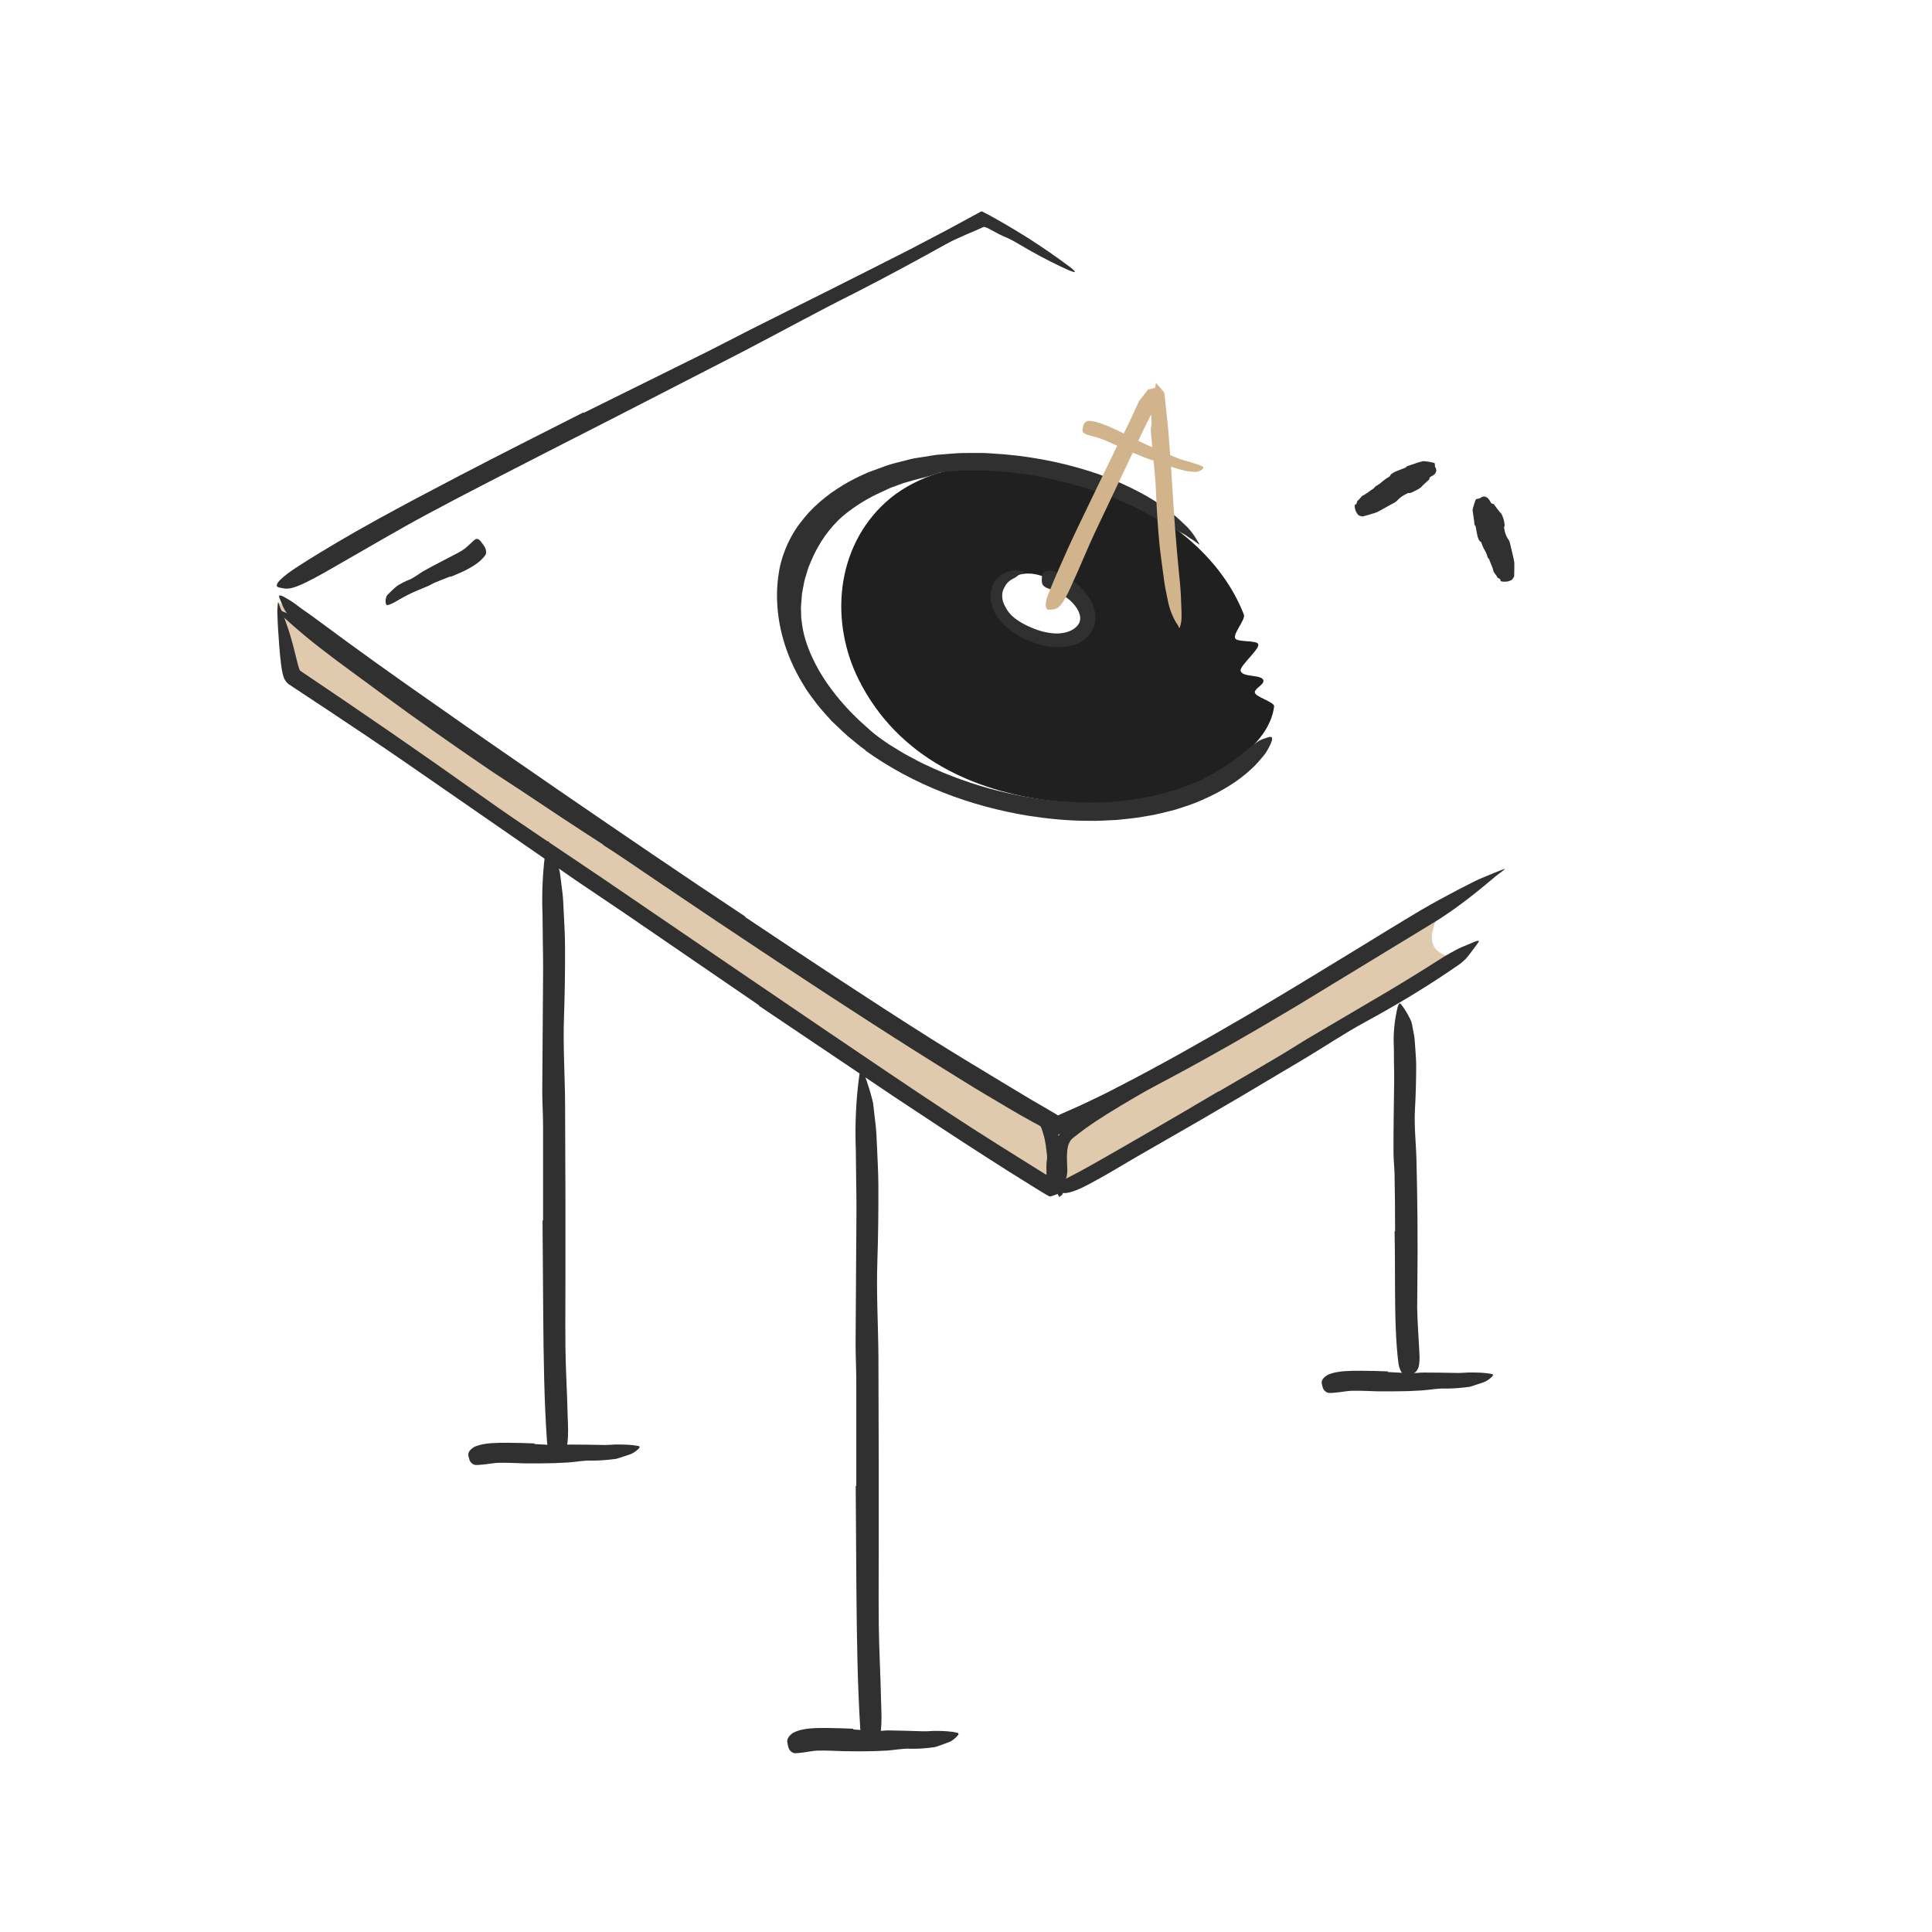 <?xml version="1.0" encoding="UTF-8" standalone="no"?>
<svg
   id="Layer_1"
   width="520"
   height="520"
   viewBox="0 0 520 520"
   version="1.1"
   inkscape:export-xdpi="96"
   inkscape:export-ydpi="96"
   xmlns:inkscape="http://www.inkscape.org/namespaces/inkscape"
   xmlns:sodipodi="http://sodipodi.sourceforge.net/DTD/sodipodi-0.dtd"
   xmlns="http://www.w3.org/2000/svg"
   xmlns:svg="http://www.w3.org/2000/svg">
  <sodipodi:namedview
     id="namedview85"
     pagecolor="#505050"
     bordercolor="#eeeeee"
     borderopacity="1"
     inkscape:showpageshadow="0"
     inkscape:pageopacity="0"
     inkscape:pagecheckerboard="0"
     inkscape:deskcolor="#505050"
     inkscape:zoom="2.1623428"
     inkscape:cx="222.44392"
     inkscape:cy="266.37775"
     inkscape:window-width="1728"
     inkscape:window-height="1051"
     inkscape:window-x="0"
     inkscape:window-y="38"
     inkscape:window-maximized="1"
     inkscape:current-layer="g85">
    <inkscape:page
       x="0"
       y="0"
       width="520"
       height="520"
       id="page2"
       margin="0"
       bleed="0" />
  </sodipodi:namedview>
  <defs
     id="defs1">
    <style
       id="style1">.cls-1{opacity:.35;}.cls-1,.cls-2,.cls-3,.cls-4,.cls-5{fill:#231f20;stroke-width:0px;}.cls-2{opacity:.7;}.cls-3{opacity:.15;}.cls-4{opacity:.45;}</style>
  </defs>
  <rect
     style="display:none;fill:#f9f9f9"
     id="rect85"
     width="544.327"
     height="531.649"
     x="-10.143"
     y="-2.536"
     sodipodi:insensitive="true" />
  <g
     id="g85"
     transform="translate(20.057,2.021)">
    <g
       id="g87"
       transform="matrix(1.556,0,0,1.556,-123.033,-146.072)">
      <g
         id="g86">
        <path
           class="cls-1"
           d="m 283.234,212.318 c 0.02,-0.68 1.52,-1.27 1.49,-1.97 -0.06,-1.19 -3.75,-0.51 -3.95,-1.77 -0.13,-0.86 3.26,-3.65 3.06,-4.54 -0.17,-0.81 -3.79,-0.27 -4.02,-1.11 -0.25,-0.93 1.86,-3.19 1.52,-4.06 -3.95,-10.17 -13.02,-15.62 -13.02,-15.62 0,0 -6.3,-5.04 -12.44,-7.63 -10.75,-4.53 -27.59,-4.27 -36.5,3.84 -8.69,7.92 -9.66,20.74 -4.62,30.76 13.66,27.16 53.34,22.42 60.17,17.68 5.18,-3.59 10.95,-7.54 11.65,-13.13 0.09,-0.77 -3.36,-1.65 -3.34,-2.45 z m -30.59,-10.42 c -1.06,0.91 -8.95,2.2 -12.51,-2.4 -3.55,-4.6 -1.52,-4.68 -1.52,-4.68 0,0 3.38,-5.56 9.87,-1.61 6.48,3.95 5.22,7.79 4.16,8.69 z"
           id="path15"
           style="opacity:1;fill:#202020;fill-opacity:1" />
        <path
           class="cls-5"
           d="m 251.874,204.128 c -2.47,0.78 -4.78,0.32 -6.82,-0.37 -0.74,-0.27 -1.5,-0.53 -2.19,-0.91 -1.22,-0.67 -2.35,-1.5 -3.33,-2.53 -0.97,-1.03 -1.77,-2.34 -1.97,-3.84 -0.1,-0.66 -0.04,-1.34 0.1,-1.99 0.19,-0.64 0.48,-1.27 0.93,-1.76 1.15,-1.25 2.94,-1.83 4.43,-1.32 0.46,0.12 0.38,0.14 0,0.3 -0.19,0.08 -0.46,0.19 -0.74,0.41 -0.14,0.1 -0.29,0.2 -0.43,0.32 -0.15,0.1 -0.3,0.17 -0.46,0.25 -0.56,0.28 -0.99,0.68 -1.27,1.12 -0.26,0.46 -0.5,0.87 -0.56,1.37 -0.07,0.49 -0.02,1.01 0.14,1.54 0.19,0.53 0.48,1.06 0.83,1.59 0.91,1.27 2.49,2.16 4.03,2.82 0.85,0.37 1.74,0.67 2.64,0.84 0.9,0.17 1.82,0.26 2.68,0.12 1.05,-0.13 2.07,-0.57 2.68,-1.31 0.46,-0.53 0.57,-1.19 0.37,-1.92 -0.2,-0.73 -0.69,-1.44 -1.27,-2.05 -0.92,-0.96 -2.13,-1.61 -3.34,-2.13 -0.27,-0.11 -0.55,-0.18 -0.81,-0.3 -0.5,-0.18 -0.79,-0.38 -0.95,-0.63 -0.16,-0.24 -0.2,-0.55 -0.17,-0.99 0.01,-0.2 0,-0.41 0.04,-0.6 0.09,-0.63 0.76,-1.01 1.74,-0.84 1.4,0.36 2.72,1.04 3.92,1.97 1.18,0.95 2.29,2.12 3.05,3.76 0.14,0.3 0.24,0.66 0.35,1 0.1,0.35 0.13,0.75 0.17,1.13 0,0.4 -0.04,0.82 -0.1,1.21 -0.12,0.39 -0.23,0.81 -0.42,1.16 -0.8,1.45 -2.02,2.2 -3.24,2.65 l -0.03,-0.06 z"
           id="path16"
           style="fill:#303030;fill-opacity:1" />
        <path
           class="cls-2"
           d="m 114.378,196.742 c 0.28,1.93 2.36,13.23 2.36,13.23 l 131.93,88.23 69.13,-40.11 c 0,0 -4.62,-0.07 -3.86,-4.22 0.76,-4.15 3.86,-5.95 3.86,-5.95 l -68.68,39.34 -52.95,-32.81 -81.78,-57.72 z"
           id="path17"
           sodipodi:nodetypes="ccccsccccc"
           style="fill:#d2b48c;fill-opacity:1" />
        <path
           class="cls-5"
           d="m 248.448,289.062 c 0.06,0.66 0.1,1.31 0.1,1.96 0,0.24 0.04,0.47 0.03,0.7 -0.05,0.83 -0.15,1.65 -0.3,2.45 -0.07,0.36 -0.14,0.7 -0.22,1.05 -0.09,0.44 -0.21,0.89 -0.41,1.3 -0.06,0.13 -0.15,0.08 -0.24,-0.06 -0.09,-0.14 -0.2,-0.39 -0.2,-0.64 0,-0.9 -0.1,-1.76 0.07,-2.63 0.08,-0.52 -0.03,-1.07 -0.09,-1.6 -0.06,-0.58 -0.14,-1.17 -0.26,-1.75 -0.07,-0.36 -0.15,-0.71 -0.26,-1.06 -0.15,-0.53 -0.31,-1.06 -0.57,-1.55 -0.21,-0.37 -0.52,-0.68 -0.82,-0.98 -0.06,-0.07 -0.13,-0.13 -0.19,-0.2 -0.19,-0.28 -0.13,-0.44 0.26,-0.79 0.09,-0.08 0.17,-0.16 0.27,-0.24 0.31,-0.25 0.67,-0.3 0.93,-0.13 0.8,0.49 1.18,1.34 1.49,2.19 0.23,0.63 0.36,1.3 0.45,1.96 h -0.04 z"
           id="path18"
           style="fill:#303030;fill-opacity:1" />
        <path
           class="cls-5"
           d="m 267.508,277.132 9.91,-5.43 3.57,-2.05 c 4.22,-2.36 8.43,-4.74 12.6,-7.19 1.83,-1.11 3.67,-2.25 5.44,-3.42 2.29,-1.49 4.52,-3.09 6.99,-4.32 0.79,-0.35 0.68,-0.32 0.19,0.24 -0.46,0.61 -1.36,1.64 -2.61,2.63 -4.52,3.33 -9.23,6.38 -14.11,9.22 -2.95,1.65 -5.92,3.54 -8.9,5.27 -3.28,1.91 -6.6,3.76 -9.9,5.62 l -6.08,3.46 c -3.05,1.77 -6.12,3.55 -9.03,5.47 -1.12,0.76 -2.22,1.54 -3.26,2.37 -0.24,0.2 -0.57,0.42 -0.74,0.6 -0.16,0.15 -0.3,0.35 -0.41,0.58 -0.23,0.45 -0.35,1.03 -0.4,1.64 -0.05,0.53 -0.04,1.07 -0.02,1.63 0.12,2.09 0.04,2.82 -0.42,3.36 -0.11,0.12 -0.21,0.28 -0.32,0.36 -0.35,0.24 -0.86,-0.55 -1.22,-2.22 -0.2,-1.25 -0.31,-2.55 -0.11,-3.98 0.11,-0.71 0.33,-1.49 0.82,-2.25 0.13,-0.19 0.25,-0.38 0.44,-0.55 0.15,-0.15 0.39,-0.39 0.49,-0.45 l 0.76,-0.58 c 2.04,-1.57 4.21,-2.95 6.38,-4.33 3.26,-1.99 6.6,-3.83 9.92,-5.7 l 0.03,0.04 z"
           id="path19"
           style="fill:#303030;fill-opacity:1" />
        <path
           class="cls-5"
           d="m 170.548,238.692 c -4.87,-3.12 -9.69,-6.32 -14.5,-9.54 -1.76,-1.17 -3.55,-2.29 -5.29,-3.48 -6.16,-4.19 -12.25,-8.46 -18.25,-12.87 -2.66,-1.96 -5.34,-3.93 -7.98,-5.87 -1.68,-1.27 -3.36,-2.55 -5,-3.88 -1.63,-1.35 -3.23,-2.72 -4.76,-4.17 -0.86,-1.02 -0.7,-0.93 0.39,-0.51 1.08,0.43 2.92,1.4 4.87,2.82 6.94,5.01 13.86,10.01 20.87,15.06 4.18,3.04 8.74,5.9 13.16,8.8 l 14.63,9.52 c 3.01,1.95 6.01,3.91 9.01,5.86 4.56,2.95 9.13,5.92 13.66,8.85 3.52,2.27 7.04,4.4 10.5,6.69 0.76,0.51 1.52,0.97 2.27,1.51 2.8,1.96 3.6,2.71 3.92,3.52 0.07,0.19 0.19,0.4 0.21,0.55 0.06,0.49 -1.27,-0.04 -3.41,-1.32 -6.38,-3.76 -12.95,-7.91 -19.56,-12.1 -4.91,-3.12 -9.84,-6.25 -14.76,-9.38 l 0.03,-0.06 z"
           id="path20"
           style="fill:#303030;fill-opacity:1" />
        <path
           class="cls-5"
           d="m 203.194,202.748 c -0.28,-0.94 -0.36,-1.94 -0.51,-2.91 -0.05,-0.49 -0.04,-0.99 -0.06,-1.48 -0.02,-0.5 -0.04,-0.99 0.02,-1.47 0.09,-0.97 0.11,-1.95 0.33,-2.9 l 0.27,-1.43 0.41,-1.4 0.29,-1.02 0.38,-0.99 c 0.26,-0.66 0.49,-1.33 0.85,-1.94 2.27,-4.47 6.02,-8.03 10.32,-10.34 l 1.44,-0.76 c 0.49,-0.23 0.99,-0.43 1.49,-0.64 0.99,-0.45 2.03,-0.73 3.05,-1.06 0.65,-0.23 1.34,-0.32 2,-0.49 l 1.01,-0.22 c 0.34,-0.05 0.69,-0.07 1.03,-0.1 0.69,-0.05 1.37,-0.13 2.05,-0.14 0.69,0 1.38,0.14 2.05,0.2 0.84,0.11 0.73,0.11 0.02,0.33 -0.35,0.11 -0.85,0.3 -1.43,0.54 -0.59,0.18 -1.26,0.41 -1.99,0.6 -1.3,0.29 -2.56,0.69 -3.82,1.03 l -1.84,0.68 c -0.62,0.21 -1.19,0.54 -1.79,0.8 -2.38,1.05 -4.63,2.42 -6.66,4.1 -2.41,2.04 -4.32,4.82 -5.58,7.79 l -0.51,1.23 c -0.14,0.42 -0.26,0.85 -0.39,1.27 -0.3,0.84 -0.43,1.73 -0.6,2.6 -0.1,0.44 -0.15,0.88 -0.17,1.33 l -0.11,1.34 c -0.04,0.45 0.01,0.89 0.01,1.33 0.01,0.44 0,0.89 0.09,1.33 0.21,2.18 0.9,4.32 1.84,6.34 1.4,3.08 3.43,5.9 5.71,8.43 1.77,1.97 3.73,3.69 5.73,5.4 0.44,0.37 0.88,0.74 1.33,1.11 1.61,1.45 2.02,2.03 1.97,2.79 -0.01,0.17 0,0.37 -0.04,0.51 -0.15,0.48 -1.07,0.18 -2.37,-0.77 -3.82,-2.85 -7.5,-6.41 -10.61,-10.55 -0.57,-0.78 -1.13,-1.56 -1.63,-2.39 -0.55,-0.8 -1.01,-1.66 -1.48,-2.52 -0.88,-1.75 -1.68,-3.56 -2.14,-5.51 l 0.05,-0.02 z"
           id="path27"
           style="fill:#303030;fill-opacity:1" />
        <path
           class="cls-5"
           d="m 214.298,349.601 v -18.016 c 0,-2.193 -0.12,-4.379 -0.12,-6.572 l 0.15,-23.173 c 0,-1.717 -0.02,-3.433 -0.05,-5.15 -0.02,-1.717 -0.04,-3.425 -0.06,-5.126 -0.17,-4.371 0.02,-8.758 0.62,-13.128 0.32,-1.359 0.36,-1.176 0.83,-0.024 0.25,0.572 0.51,1.391 0.83,2.376 0.15,0.493 0.31,1.025 0.46,1.597 0.08,0.286 0.13,0.58 0.22,0.874 0.04,0.302 0.08,0.612 0.12,0.922 l 0.38,3.338 c 0.12,1.113 0.13,2.225 0.2,3.338 0.09,2.225 0.23,4.458 0.24,6.691 0.02,4.466 -0.03,8.94 -0.18,13.438 -0.18,5.38 0.16,10.975 0.19,16.474 0.02,6.048 0.03,12.103 0.05,18.159 0,3.727 0,7.454 0,11.173 0.02,5.642 -0.05,11.309 0.01,16.911 0.05,4.355 0.31,8.622 0.39,12.938 0.02,0.946 0.08,1.875 0.08,2.837 0,1.772 -0.11,2.948 -0.36,3.759 -0.23,0.819 -0.57,1.279 -1.07,1.653 -0.22,0.167 -0.45,0.389 -0.66,0.485 -0.7,0.318 -1.34,-1.136 -1.58,-3.727 -0.48,-7.669 -0.6,-15.759 -0.67,-23.889 -0.04,-6.04 -0.08,-12.103 -0.12,-18.159 z"
           id="path38"
           style="fill:#303030;fill-opacity:1" />
        <path
           class="cls-5"
           d="m 160.118,303.684 v -16.383 c 0,-1.992 -0.14,-3.984 -0.14,-5.976 l 0.15,-21.08 c 0,-1.561 -0.02,-3.121 -0.05,-4.682 -0.02,-1.561 -0.04,-3.121 -0.05,-4.666 -0.16,-3.976 0.03,-7.976 0.63,-11.944 0.32,-1.239 0.36,-1.074 0.83,-0.024 0.25,0.525 0.51,1.27 0.83,2.164 0.15,0.447 0.31,0.933 0.46,1.451 0.08,0.259 0.13,0.525 0.22,0.8 0.04,0.274 0.08,0.557 0.12,0.839 l 0.38,3.035 c 0.12,1.012 0.12,2.023 0.19,3.035 0.09,2.023 0.23,4.055 0.23,6.086 0.02,4.062 -0.04,8.133 -0.18,12.226 -0.18,4.894 0.16,9.983 0.19,14.987 0.02,5.505 0.04,11.011 0.06,16.516 0,3.388 0,6.784 0,10.164 0.02,5.129 -0.05,10.289 0,15.387 0.04,3.96 0.3,7.842 0.38,11.771 0.02,0.863 0.08,1.71 0.08,2.58 -0.01,1.616 -0.11,2.682 -0.35,3.419 -0.23,0.745 -0.57,1.169 -1.06,1.498 -0.22,0.149 -0.44,0.353 -0.66,0.439 -0.7,0.29 -1.35,-1.035 -1.58,-3.388 -0.49,-6.98 -0.59,-14.336 -0.65,-21.723 -0.04,-5.49 -0.08,-11.011 -0.12,-16.516 h 0.1 z"
           id="path39"
           style="fill:#303030;fill-opacity:1" />
        <path
           class="cls-5"
           d="m 307.497,305.578 c 0,-3.273 -0.02,-6.546 -0.09,-9.826 -0.02,-1.196 -0.17,-2.393 -0.18,-3.589 -0.03,-4.23 0.07,-8.46 0.11,-12.69 0.01,-0.942 0,-1.876 -0.03,-2.817 0,-0.942 -0.02,-1.876 -0.02,-2.81 -0.14,-2.393 0.09,-4.793 0.68,-7.186 0.33,-0.741 0.36,-0.641 0.83,-0.015 0.24,0.316 0.51,0.764 0.83,1.297 0.15,0.27 0.31,0.563 0.46,0.872 0.08,0.154 0.13,0.316 0.22,0.479 0.04,0.162 0.08,0.332 0.12,0.502 l 0.35,1.822 c 0.12,0.61 0.12,1.212 0.18,1.822 0.07,1.212 0.2,2.431 0.19,3.643 -0.01,2.431 -0.07,4.871 -0.21,7.333 -0.17,2.941 0.19,5.982 0.26,8.993 0.08,3.304 0.14,6.623 0.17,9.934 0,2.038 0.01,4.083 0.02,6.121 -0.02,3.088 -0.05,6.191 -0.07,9.263 0.03,2.385 0.23,4.724 0.34,7.086 0.02,0.517 0.07,1.027 0.07,1.552 0,0.973 -0.08,1.606 -0.32,2.053 -0.22,0.448 -0.55,0.695 -1.05,0.888 -0.22,0.093 -0.44,0.208 -0.65,0.255 -0.69,0.17 -1.36,-0.641 -1.62,-2.053 -0.53,-4.207 -0.57,-8.614 -0.6,-13.037 -0.02,-3.288 0,-6.584 -0.08,-9.888 h 0.1 z"
           id="path40"
           style="fill:#303030;fill-opacity:1" />
        <path
           class="cls-5"
           d="m 276.958,281.402 c 3.74,-2.17 7.48,-4.36 11.2,-6.57 l 4.03,-2.49 14.4,-8.48 c 2.12,-1.27 4.25,-2.56 6.32,-3.87 1.34,-0.83 2.65,-1.72 4.02,-2.5 0.7,-0.37 1.38,-0.77 2.11,-1.09 0.73,-0.31 1.47,-0.61 2.21,-0.92 0.93,-0.36 0.88,-0.18 0.35,0.53 -0.32,0.42 -0.7,0.93 -1.11,1.48 -0.24,0.3 -0.48,0.64 -0.77,0.95 -0.3,0.29 -0.63,0.59 -0.99,0.87 -5.28,3.68 -10.78,7 -16.49,10.1 -3.41,1.86 -6.77,4.1 -10.17,6.15 l -11.26,6.69 -6.96,4.07 c -3.53,2.03 -7.08,4.07 -10.59,6.09 -2.73,1.57 -5.35,3.21 -8.13,4.69 -0.61,0.33 -1.22,0.65 -1.85,0.96 -2.38,1.08 -3.45,1.12 -4.15,0.46 -0.16,-0.15 -0.33,-0.28 -0.41,-0.43 -0.17,-0.5 0.52,-1 2.12,-1.77 2.37,-1.19 4.81,-2.6 7.29,-4.01 2.49,-1.43 5.01,-2.89 7.53,-4.34 3.75,-2.18 7.53,-4.37 11.28,-6.61 l 0.04,0.05 z"
           id="path41"
           style="fill:#303030;fill-opacity:1" />
        <path
           class="cls-5"
           d="m 197.448,266.452 -23.1,-15.82 c -2.82,-1.91 -5.64,-3.81 -8.46,-5.71 l -29.6,-20.48 c -4.38,-3.02 -8.83,-6 -13.23,-8.92 -2.3,-1.52 -4.6,-3.05 -6.91,-4.57 -0.17,-0.11 -0.29,-0.28 -0.44,-0.41 -0.11,-0.17 -0.24,-0.32 -0.32,-0.51 -0.08,-0.18 -0.19,-0.39 -0.21,-0.55 l -0.12,-0.44 c -0.12,-0.56 -0.21,-1.09 -0.27,-1.61 -0.13,-1.04 -0.22,-2.06 -0.3,-3.07 -0.16,-2.03 -0.29,-4.05 -0.34,-6.08 0.05,-1.07 0.09,-1.54 0.15,-1.52 0.06,0.02 0.18,0.53 0.55,1.38 0.37,0.85 0.79,2.08 1.3,3.57 0.48,1.48 0.94,3.27 1.38,5.1 0.12,0.5 0.25,0.99 0.39,1.4 0.21,0.52 0.12,0.29 0.14,0.35 l 7.83,5.3 c 2.64,1.81 5.28,3.61 7.92,5.42 5.27,3.64 10.53,7.32 15.78,11.06 6.8,4.85 14.1,9.59 21.17,14.4 7.76,5.3 15.53,10.59 23.3,15.89 4.78,3.25 9.57,6.51 14.35,9.76 7.26,4.91 14.53,9.86 21.79,14.64 2.82,1.86 5.64,3.66 8.46,5.44 2.71,1.7 5.41,3.39 8.13,5.09 0.24,0.14 0.47,0.26 0.67,0.37 0.04,0 0.13,0.1 0.13,0.02 v -0.21 c 0,0 0.03,-0.39 0.03,-0.39 0,-0.12 0,-0.23 0,-0.33 0,-0.13 0,-0.26 0,-0.38 -0.02,-0.54 -0.06,-1.04 -0.1,-1.5 -0.08,-0.91 -0.15,-1.66 -0.18,-2.29 -0.03,-0.63 -0.03,-1.13 0.03,-1.56 0.07,-0.43 0.18,-0.79 0.32,-1.11 0.13,-0.29 0.23,-0.67 0.36,-0.85 0.22,-0.3 0.53,0.08 0.96,1.02 0.44,0.94 0.84,2.46 1.13,4.55 0.05,0.39 0.09,0.78 0.12,1.17 l 0.04,0.6 c 0.03,0.28 0.02,0.64 0.03,0.96 0,1.28 -0.01,2.74 -0.41,3.62 l -0.42,0.31 -0.05,0.04 -0.03,0.02 h -0.01 c 0,0 0,0.01 0,0.01 -0.12,-0.24 0.26,0.54 -0.27,-0.53 l -0.11,0.04 -0.21,0.07 c -0.15,0.05 -0.3,0.11 -0.49,0.18 -0.1,0.04 -0.18,0.09 -0.3,0.1 l -0.17,0.04 c -0.06,0.02 -0.11,0.03 -0.19,-0.03 -0.56,-0.28 -1.16,-0.68 -1.75,-1.02 l -1.4,-0.87 c -2.61,-1.61 -5.22,-3.26 -7.84,-4.95 -5.24,-3.36 -10.51,-6.84 -15.78,-10.34 -7.8,-5.24 -15.63,-10.51 -23.44,-15.77 l 0.03,-0.07 z"
           id="path42"
           style="fill:#303030;fill-opacity:1" />
        <path
           class="cls-5"
           d="m 261.976,168.27 c 0.99,0.5 1.99,1 3.01,1.45 0.37,0.17 0.76,0.28 1.13,0.46 1.3,0.61 2.61,1.22 3.96,1.72 0.6,0.23 1.22,0.39 1.83,0.56 0.78,0.24 1.57,0.45 2.31,0.82 0.23,0.12 0.15,0.33 -0.12,0.53 -0.27,0.19 -0.73,0.42 -1.22,0.4 l -1.28,-0.12 c -0.42,-0.06 -0.82,-0.19 -1.24,-0.29 -0.82,-0.22 -1.62,-0.49 -2.41,-0.83 -0.94,-0.41 -1.98,-0.62 -2.97,-0.96 -1.08,-0.38 -2.13,-0.83 -3.19,-1.28 l -1.93,-0.85 c -0.98,-0.43 -1.93,-0.91 -2.92,-1.29 -0.76,-0.31 -1.57,-0.48 -2.36,-0.72 -0.17,-0.05 -0.35,-0.09 -0.52,-0.17 -0.61,-0.27 -0.73,-0.53 -0.56,-1.18 0.04,-0.15 0.07,-0.3 0.12,-0.45 0.17,-0.48 0.6,-0.75 1.11,-0.69 1.5,0.17 2.85,0.79 4.21,1.4 1,0.48 2.02,0.96 3.02,1.44 l -0.02,0.05 z"
           id="path66"
           style="fill:#d2b48c;fill-opacity:1" />
        <path
           class="cls-5"
           d="m 195.088,251.212 c 10.66,7.14 21.36,14.23 32.2,21.08 3.96,2.48 7.97,4.91 11.96,7.31 l 5.28,3.18 2.66,1.54 1.32,0.78 0.47,0.28 c 0.08,0.04 0.14,0.09 0.21,0.13 0.07,-0.03 0.14,-0.05 0.22,-0.09 l 0.45,-0.21 1.4,-0.62 c 0.94,-0.41 1.87,-0.82 2.8,-1.27 1.86,-0.87 3.7,-1.77 5.52,-2.73 7.31,-3.76 14.49,-7.82 21.61,-11.97 6.32,-3.7 12.6,-7.53 18.81,-11.33 3.98,-2.44 7.97,-4.9 12,-7.3 2.03,-1.18 4.08,-2.3 6.16,-3.39 l 3.13,-1.6 c 1.05,-0.52 2.17,-0.92 3.24,-1.39 2.73,-1.09 2.33,-0.99 0.36,0.54 -1.93,1.61 -5.41,4.63 -9.93,7.53 -8.14,4.96 -16.28,9.91 -24.44,14.88 -8.21,4.91 -16.54,9.69 -25.1,14.16 -2.56,1.34 -5.16,2.67 -7.79,3.99 -1.32,0.66 -2.62,1.35 -3.95,2 l -2,0.97 -1.07,0.52 c -0.55,0.24 -1.11,0.6 -1.67,0.69 l -4.52,-2.46 c -1.31,-0.72 -2.6,-1.46 -3.87,-2.22 -2.55,-1.52 -5.12,-3 -7.61,-4.57 -11.04,-6.8 -21.9,-13.86 -32.7,-21 -6.65,-4.4 -13.27,-8.83 -19.87,-13.3 -10.01,-6.74 -19.96,-13.66 -29.8,-20.5 -7.66,-5.29 -15.19,-10.46 -22.68,-15.86 -1.63,-1.22 -3.23,-2.41 -4.87,-3.64 -0.75,-0.58 -1.45,-1.09 -2.07,-1.62 -0.6,-0.53 -1.15,-1.01 -1.65,-1.45 -0.99,-0.89 -1.77,-1.63 -2.39,-2.26 -1.23,-1.32 -1.74,-2.31 -2.04,-3.14 -0.14,-0.38 -0.37,-0.84 -0.41,-1.09 -0.06,-0.43 0.54,-0.17 1.72,0.55 0.6,0.35 1.29,0.86 2.1,1.49 0.87,0.59 1.87,1.3 2.97,2.12 6.53,4.86 13.39,9.76 20.4,14.64 3.49,2.46 7.03,4.92 10.58,7.38 3.56,2.46 7.13,4.92 10.71,7.39 10.65,7.3 21.36,14.63 32.16,21.77 l -0.03,0.08 z"
           id="path67"
           sodipodi:nodetypes="cccccccccccccccccccccccccccccccccccccccccccccccccc"
           style="fill:#303030;fill-opacity:1" />
        <path
           class="cls-5"
           d="m 213.801,391.738 c 1.48,0.11 2.97,0.22 4.47,0.24 0.55,0.01 1.09,-0.09 1.63,-0.08 l 2.92,0.06 2.95,0.09 c 0.87,0.04 1.74,-0.11 2.61,-0.06 1.11,0 2.23,0.06 3.35,0.31 0.35,0.08 0.31,0.28 0.03,0.58 -0.28,0.29 -0.78,0.79 -1.39,1.03 l -1.63,0.6 c -0.27,0.09 -0.54,0.2 -0.81,0.27 l -0.83,0.11 c -1.1,0.13 -2.22,0.21 -3.36,0.18 -1.37,-0.08 -2.76,0.23 -4.16,0.32 -1.54,0.09 -3.09,0.13 -4.63,0.13 l -2.85,-0.03 c -1.44,-0.03 -2.88,-0.14 -4.3,-0.1 -1.11,0.01 -2.2,0.31 -3.3,0.4 -0.24,0.01 -0.48,0.06 -0.72,0.05 -0.45,0.03 -0.74,-0.25 -0.94,-0.46 -0.2,-0.24 -0.3,-0.53 -0.38,-0.94 -0.03,-0.19 -0.08,-0.37 -0.1,-0.54 -0.06,-0.57 0.33,-1.11 1,-1.58 0.98,-0.5 1.97,-0.67 2.96,-0.76 0.99,-0.08 1.99,-0.09 3,-0.08 1.49,0.02 2.98,0.06 4.47,0.13 v 0.1 z"
           id="path68"
           style="fill:#303030;fill-opacity:1" />
        <path
           class="cls-5"
           d="m 306.256,329.907 c 1.49,0.09 2.98,0.18 4.48,0.18 0.55,0 1.09,-0.09 1.64,-0.09 1.94,0 3.9,0.03 5.86,0.07 0.87,0.03 1.74,-0.12 2.61,-0.08 1.11,0 2.23,0.04 3.34,0.25 0.35,0.07 0.31,0.25 0.03,0.52 -0.28,0.26 -0.79,0.7 -1.4,0.92 l -1.63,0.54 c -0.27,0.08 -0.54,0.19 -0.82,0.25 l -0.83,0.1 c -1.11,0.13 -2.22,0.21 -3.36,0.2 -1.37,-0.06 -2.76,0.24 -4.16,0.33 -1.54,0.1 -3.08,0.15 -4.63,0.15 h -2.85 c -1.44,-0.03 -2.88,-0.13 -4.3,-0.1 -1.1,0.01 -2.19,0.27 -3.29,0.34 -0.24,0.01 -0.48,0.05 -0.72,0.04 -0.45,0.03 -0.74,-0.22 -0.94,-0.41 -0.2,-0.21 -0.3,-0.47 -0.38,-0.83 -0.04,-0.17 -0.09,-0.32 -0.1,-0.48 -0.06,-0.5 0.33,-0.97 0.99,-1.39 0.98,-0.44 1.97,-0.58 2.96,-0.66 1,-0.07 2,-0.08 3,-0.07 1.49,0.01 2.99,0.05 4.49,0.11 v 0.08 z"
           id="path69"
           style="fill:#303030;fill-opacity:1" />
        <path
           class="cls-5"
           d="m 158.642,342.365 c 1.49,0.09 2.98,0.18 4.48,0.18 0.55,0 1.09,-0.09 1.64,-0.09 1.94,0 3.9,0.03 5.86,0.07 0.87,0.03 1.74,-0.12 2.61,-0.08 1.11,0 2.23,0.04 3.34,0.25 0.35,0.07 0.31,0.25 0.03,0.52 -0.28,0.26 -0.79,0.7 -1.4,0.92 l -1.63,0.54 c -0.27,0.08 -0.54,0.19 -0.82,0.25 l -0.83,0.1 c -1.11,0.13 -2.22,0.21 -3.36,0.2 -1.37,-0.06 -2.76,0.24 -4.16,0.33 -1.54,0.1 -3.08,0.15 -4.63,0.15 h -2.85 c -1.44,-0.03 -2.88,-0.13 -4.3,-0.1 -1.1,0.01 -2.19,0.27 -3.29,0.34 -0.24,0.01 -0.48,0.05 -0.72,0.04 -0.45,0.03 -0.74,-0.22 -0.94,-0.41 -0.2,-0.21 -0.3,-0.47 -0.38,-0.83 -0.04,-0.17 -0.09,-0.32 -0.1,-0.48 -0.06,-0.5 0.33,-0.97 0.99,-1.39 0.98,-0.44 1.97,-0.58 2.96,-0.66 1,-0.07 2,-0.08 3,-0.07 1.49,0.01 2.99,0.05 4.49,0.11 v 0.08 z"
           id="path70"
           style="fill:#303030;fill-opacity:1" />
        <path
           class="cls-5"
           d="m 167.108,164.012 21.44,-10.61 7.76,-3.97 c 9.17,-4.57 18.33,-9.16 27.46,-13.81 2.01,-1.06 4.03,-2.11 6.04,-3.17 1,-0.54 2,-1.08 3,-1.62 l 1.49,-0.81 0.74,-0.4 0.55,-0.3 c 0.19,-0.08 0.38,-0.28 0.57,-0.11 0.25,0.11 0.5,0.25 0.75,0.38 l 0.49,0.26 0.96,0.53 1.9,1.09 c 1.26,0.74 2.5,1.5 3.74,2.27 2.46,1.57 4.85,3.22 7.18,4.96 1.44,1.1 1.1,1.16 -0.32,0.53 -1.42,-0.63 -3.97,-1.85 -6.86,-3.51 -2.54,-1.49 -5.09,-2.97 -7.68,-4.29 l -0.24,-0.12 c -0.09,-0.04 -0.02,-0.01 -0.04,-0.03 0,0 0,0 0,0 0,0 0,0 0,0 l -0.48,0.27 -1.93,1.1 -3.87,2.19 c -5.19,2.89 -10.42,5.72 -15.74,8.43 -6.39,3.19 -12.9,6.78 -19.38,10.15 -7.14,3.67 -14.29,7.34 -21.43,11.01 -4.4,2.25 -8.8,4.5 -13.2,6.74 -6.65,3.42 -13.36,6.82 -19.9,10.34 -5.09,2.73 -9.96,5.62 -14.91,8.45 -1.09,0.62 -2.15,1.25 -3.26,1.86 -4.1,2.27 -5.53,2.79 -6.83,2.5 -0.3,-0.06 -0.66,-0.09 -0.87,-0.2 -0.72,-0.37 0.69,-1.79 3.6,-3.64 8.62,-5.54 18.16,-10.57 27.74,-15.58 7.12,-3.71 14.32,-7.34 21.5,-10.98 l 0.05,0.07 z"
           id="path71"
           style="fill:#303030;fill-opacity:1" />
        <path
           class="cls-5"
           d="m 215.884,222.338 c -1.06,-0.71 -2,-1.59 -3,-2.38 -0.97,-0.83 -1.87,-1.75 -2.81,-2.62 -0.85,-0.97 -1.75,-1.89 -2.54,-2.91 -0.76,-1.05 -1.6,-2.03 -2.24,-3.17 -2.75,-4.38 -4.52,-9.49 -4.69,-14.72 -0.08,-1.92 0.08,-3.86 0.45,-5.77 0.41,-1.91 1.11,-3.75 2.05,-5.45 0.82,-1.51 1.89,-2.86 3.01,-4.12 1.16,-1.24 2.44,-2.33 3.78,-3.32 1.37,-0.95 2.77,-1.84 4.25,-2.56 0.73,-0.39 1.48,-0.7 2.23,-1.04 l 2.3,-0.84 c 1.52,-0.63 3.12,-0.93 4.69,-1.36 0.78,-0.23 1.59,-0.3 2.39,-0.44 l 2.4,-0.38 c 1.61,-0.1 3.22,-0.31 4.82,-0.32 1.61,0.02 3.22,-0.07 4.82,0.08 5.68,0.32 11.34,1.33 16.73,3.03 3.46,1.09 6.81,2.55 9.99,4.34 0.79,0.47 1.56,0.94 2.32,1.44 l 2.19,1.65 c 0.74,0.53 1.37,1.22 2.05,1.82 0.68,0.61 1.27,1.32 1.77,2.09 0.62,0.97 0.86,1.38 0.8,1.39 -0.06,0.01 -0.47,-0.37 -1.28,-0.89 -0.43,-0.24 -0.86,-0.6 -1.42,-0.93 -0.61,-0.28 -1.21,-0.69 -1.89,-1.09 -0.65,-0.44 -1.43,-0.81 -2.23,-1.24 -0.79,-0.43 -1.61,-0.91 -2.51,-1.33 -3.05,-1.72 -6.36,-3 -9.71,-4.08 -3.34,-1.11 -6.79,-1.89 -10.27,-2.5 l -2.63,-0.33 -1.31,-0.17 c -0.44,-0.04 -0.88,-0.06 -1.32,-0.09 l -2.64,-0.16 h -2.65 c 0,0 -1.33,0.01 -1.33,0.01 l -1.32,0.1 -2.64,0.2 -2.61,0.41 c -0.43,0.07 -0.88,0.12 -1.31,0.21 l -1.28,0.31 c -2.08,0.41 -4.06,1.17 -6.05,1.95 -1.96,0.86 -3.83,1.91 -5.54,3.18 -3.43,2.51 -6.09,5.98 -7.23,9.96 -1.29,4.35 -0.75,9.25 0.78,13.65 0.72,2.24 1.9,4.31 3.15,6.31 0.69,0.96 1.38,1.93 2.14,2.85 l 1.19,1.34 0.6,0.67 0.65,0.62 1.6,1.53 1.72,1.41 c 0.56,0.49 1.16,0.92 1.77,1.34 0.61,0.43 1.2,0.87 1.82,1.28 1.28,0.77 2.51,1.6 3.85,2.27 0.66,0.35 1.31,0.71 1.98,1.04 l 2.03,0.94 c 8.26,3.67 17.35,5.74 26.35,5.85 3.49,0.04 6.96,-0.23 10.32,-0.91 3.36,-0.66 6.63,-1.66 9.69,-3.07 1.31,-0.7 2.6,-1.35 3.82,-2.19 2.31,-1.48 3.62,-2.7 4.62,-3.49 0.26,-0.19 0.49,-0.35 0.71,-0.51 0.2,-0.16 0.39,-0.3 0.58,-0.42 0.37,-0.23 0.72,-0.38 1.08,-0.49 0.33,-0.09 0.72,-0.27 0.99,-0.28 0.45,-0.02 0.42,0.5 -0.08,1.51 -0.27,0.49 -0.57,1.17 -1.13,1.81 -0.56,0.64 -1.18,1.45 -2.02,2.19 -2.43,2.3 -5.39,4 -8.47,5.37 -1.54,0.71 -3.16,1.21 -4.78,1.73 -1.64,0.41 -3.29,0.87 -4.97,1.11 -1.67,0.33 -3.37,0.46 -5.07,0.65 -1.7,0.07 -3.41,0.21 -5.12,0.15 -3.42,0 -6.83,-0.35 -10.22,-0.87 -10.02,-1.64 -19.82,-5.3 -28.21,-11.3 l 0.04,-0.07 z"
           id="path72"
           style="fill:#303030;fill-opacity:1" />
        <path
           class="cls-5"
           d="m 260.316,168.08 0.7,-1.44 0.35,-0.72 0.55,-1.17 1.17,-2.53 c 0.05,-0.1 0.09,-0.23 0.15,-0.3 l 0.16,-0.2 0.31,-0.4 0.62,-0.8 0.31,-0.4 c 0.05,-0.05 0.11,-0.16 0.15,-0.17 l 0.1,-0.02 0.42,-0.08 c 0.31,-0.06 0.45,-0.14 0.65,-0.22 l 0.03,-0.02 h 0.02 c 0,0 0,0 0,0 -0.1,0.73 0.14,-0.99 0.12,-0.81 v 0 c 0,0 0,0 0,0 h 0.01 c 0,0 0.08,0.1 0.08,0.1 l 0.16,0.18 0.32,0.36 0.63,0.75 0.23,0.28 c 0,0 0.05,0.28 0.07,0.44 l 0.06,0.56 0.24,2.22 c 0.15,1.4 0.35,3.29 0.38,3.75 0.47,5.48 0.71,10.97 1.13,16.45 0.19,2.43 0.39,4.88 0.63,7.28 0.16,1.55 0.32,3.09 0.39,4.65 0.04,0.78 0.07,1.56 0.09,2.34 0.02,0.78 0.06,1.56 -0.11,2.35 -0.31,1 -0.13,0.86 -0.6,0.08 -0.54,-0.77 -1.25,-2.22 -1.62,-3.98 l -0.47,-2.35 c -0.15,-0.78 -0.24,-1.57 -0.35,-2.36 -0.22,-1.57 -0.42,-3.15 -0.61,-4.73 -0.32,-3.16 -0.51,-6.35 -0.65,-9.55 -0.08,-1.91 -0.26,-3.86 -0.46,-5.81 l -0.28,-2.94 -0.13,-1.47 -0.03,-0.37 c -0.02,-0.16 0,-0.11 0,-0.17 l 0.03,-0.23 c 0.04,-0.35 0.13,-0.69 0.09,-1.16 l -0.03,-0.7 c -0.02,-0.18 0.01,-0.69 -0.1,-0.35 l -1.2,2.39 c -1.11,2.37 -2.23,4.74 -3.34,7.1 -1.72,3.63 -3.45,7.28 -5.16,10.88 -1.31,2.81 -2.44,5.64 -3.73,8.44 -0.28,0.62 -0.54,1.23 -0.85,1.85 -1.13,2.27 -1.75,2.88 -2.74,2.93 -0.22,0.01 -0.46,0.07 -0.66,0.04 -0.64,-0.09 -0.66,-1.28 0.06,-2.95 1.02,-2.53 2.15,-5.08 3.31,-7.67 1.18,-2.58 2.44,-5.17 3.69,-7.77 1.87,-3.86 3.74,-7.75 5.62,-11.62 l 0.07,0.02 z"
           id="path79"
           style="fill:#d2b48c;fill-opacity:1" />
        <path
           class="cls-5"
           d="m 230.088,132.602 3.31,-1.4 c 0.4,-0.17 0.8,-0.37 1.23,-0.51 0.44,-0.13 0.8,-0.26 1.36,-0.36 0.43,-0.13 0.99,0.09 1.22,0.19 0.28,0.13 0.54,0.26 0.79,0.39 0.5,0.27 0.98,0.56 1.46,0.85 0.58,0.36 1.16,0.72 1.74,1.07 0.74,0.45 1.48,0.92 2.14,1.5 0.2,0.18 0.09,0.28 -0.19,0.3 -0.28,0.01 -0.75,-0.02 -1.2,-0.22 -0.8,-0.35 -1.59,-0.71 -2.39,-1.06 -0.79,-0.35 -1.53,-0.81 -2.28,-1.19 -0.2,-0.11 -0.41,-0.2 -0.61,-0.27 -0.22,-0.07 -0.19,-0.06 -0.31,-0.08 l -1.49,0.67 c -1.08,0.45 -2.17,0.92 -3.25,1.42 l -2,0.92 c -1,0.48 -2.02,0.94 -3,1.46 -0.76,0.4 -1.46,0.9 -2.21,1.33 -0.16,0.1 -0.32,0.21 -0.49,0.29 -0.64,0.33 -0.92,0.29 -1.24,-0.13 -0.07,-0.09 -0.16,-0.18 -0.21,-0.28 -0.2,-0.34 -0.05,-0.74 0.35,-1.03 1.21,-0.89 2.6,-1.63 4.03,-2.35 1.06,-0.53 2.15,-1.03 3.23,-1.55 l 0.02,0.04 z"
           id="path81"
           style="fill:#303030;fill-opacity:1" />
        <path
           class="cls-5"
           d="m 325.727,192.868 c -0.11,0.288 0.309,0.368 1.037,0.318 0.236,-0.015 0.879,-0.228 0.951,-0.328 0.144,-0.186 0.274,-0.374 0.367,-0.543 0.044,-0.103 0.017,-1.489 0.044,-1.969 0.027,-0.466 -0.063,-0.9 -0.168,-1.321 l -0.611,-2.595 c -0.047,-0.196 -0.131,-0.373 -0.258,-0.541 -0.418,-0.576 -0.61,-1.225 -0.714,-1.894 -0.018,-0.115 -0.066,-0.219 0.032,-0.366 0.082,-0.121 0.012,-0.624 -0.108,-1.124 -0.149,-0.489 -0.341,-0.967 -0.439,-1.068 -0.441,-0.479 -0.787,-0.985 -1.169,-1.486 -0.058,-0.069 -0.035,-0.166 -0.209,-0.203 -0.414,-0.058 -0.426,-0.243 -0.511,-0.407 -0.122,-0.224 -0.273,-0.45 -0.476,-0.645 -0.098,-0.101 -0.327,-0.156 -0.519,-0.23 -0.172,-0.065 -0.631,0.151 -0.678,0.203 -0.12,0.153 -0.375,0.145 -0.578,0.198 -0.073,0.022 -0.16,0.043 -0.219,0.066 -0.104,0.048 -0.628,1.741 -0.599,1.9 0.013,0.015 0.079,0.561 0.164,1.129 0.085,0.568 0.154,1.163 0.157,1.291 -0.005,0.134 0.115,0.23 0.205,0.337 0.002,0.064 0.302,1.744 0.339,1.804 0.164,0.32 0.152,0.695 0.579,0.924 0.081,0.05 0.096,0.115 0.104,0.187 0.162,0.582 0.484,1.121 0.764,1.657 0.146,0.282 0.204,0.586 0.314,0.872 0.017,0.051 0.077,0.092 0.116,0.138 0.051,0.061 0.111,0.116 0.134,0.175 0.216,0.693 0.614,1.338 0.742,2.067 0.035,0.166 0.624,0.821 0.642,1.014 0.012,0.108 0.591,0.3 0.546,0.417 z"
           id="path83"
           style="fill:#303030;fill-opacity:1" />
        <path
           class="cls-5"
           d="m 300.733,179.821 c -0.31,-0.027 -0.283,0.394 -0.073,1.08 0.066,0.219 0.435,0.783 0.552,0.829 0.213,0.083 0.433,0.159 0.629,0.19 0.119,0.018 1.471,-0.425 1.943,-0.547 0.464,-0.116 0.859,-0.329 1.248,-0.551 0.786,-0.464 1.596,-0.882 2.394,-1.317 0.179,-0.098 0.332,-0.226 0.474,-0.384 0.48,-0.533 1.065,-0.893 1.686,-1.18 0.104,-0.048 0.195,-0.125 0.347,-0.069 0.256,0.072 1.859,-0.803 2.016,-0.974 0.411,-0.475 0.861,-0.84 1.302,-1.249 0.061,-0.051 0.153,-0.05 0.167,-0.205 0.032,-0.366 0.219,-0.393 0.361,-0.472 0.201,-0.103 0.42,-0.261 0.589,-0.403 0.092,-0.077 0.153,-0.285 0.238,-0.448 0.078,-0.156 -0.061,-0.602 -0.107,-0.641 -0.146,-0.112 -0.09,-0.356 -0.115,-0.557 -0.008,-0.072 -0.022,-0.151 -0.039,-0.202 -0.022,-0.151 -1.984,-0.45 -2.12,-0.349 0,0 -0.168,0.049 -0.4,0.114 -0.239,0.057 -0.531,0.145 -0.831,0.254 -0.606,0.195 -1.208,0.427 -1.345,0.45 -0.145,0.03 -0.227,0.165 -0.322,0.27 -0.054,0.045 -1.784,0.674 -1.845,0.726 -0.31,0.221 -0.693,0.294 -0.873,0.733 -0.036,0.082 -0.108,0.104 -0.176,0.148 -0.573,0.298 -1.051,0.739 -1.548,1.142 -0.253,0.212 -0.548,0.342 -0.82,0.532 -0.046,0.039 -0.073,0.1 -0.112,0.146 -0.055,0.059 -0.089,0.127 -0.157,0.171 -0.659,0.397 -1.218,0.944 -1.92,1.259 -0.162,0.071 -0.681,0.806 -0.873,0.889 -0.11,0.04 -0.155,0.639 -0.282,0.628 z"
           id="path84"
           style="fill:#303030;fill-opacity:1" />
        <path
           class="cls-5"
           d="m 144.108,192.282 c -0.95,0.36 -1.89,0.72 -2.82,1.12 -0.34,0.15 -0.63,0.36 -0.97,0.5 -1.2,0.5 -2.41,0.99 -3.57,1.56 -0.51,0.26 -1.01,0.54 -1.51,0.82 -0.63,0.37 -1.25,0.76 -1.98,0.97 -0.23,0.06 -0.36,-0.2 -0.38,-0.58 -0.01,-0.38 0.06,-0.91 0.36,-1.23 0.54,-0.54 1.09,-1.08 1.68,-1.55 0.64,-0.39 1.31,-0.75 2.03,-1.03 0.85,-0.34 1.58,-0.96 2.38,-1.43 0.88,-0.51 1.78,-0.99 2.69,-1.46 l 1.67,-0.87 c 0.83,-0.46 1.71,-0.85 2.5,-1.35 0.62,-0.39 1.13,-0.95 1.69,-1.44 0.12,-0.11 0.23,-0.24 0.36,-0.33 0.49,-0.34 0.77,-0.23 1.32,0.53 0.12,0.17 0.26,0.34 0.37,0.52 0.39,0.6 0.45,1.24 0.17,1.62 -0.84,1.13 -1.99,1.82 -3.18,2.46 -0.88,0.47 -1.85,0.82 -2.77,1.24 z"
           id="path85"
           style="fill:#303030;fill-opacity:1" />
      </g>
    </g>
  </g>
</svg>
